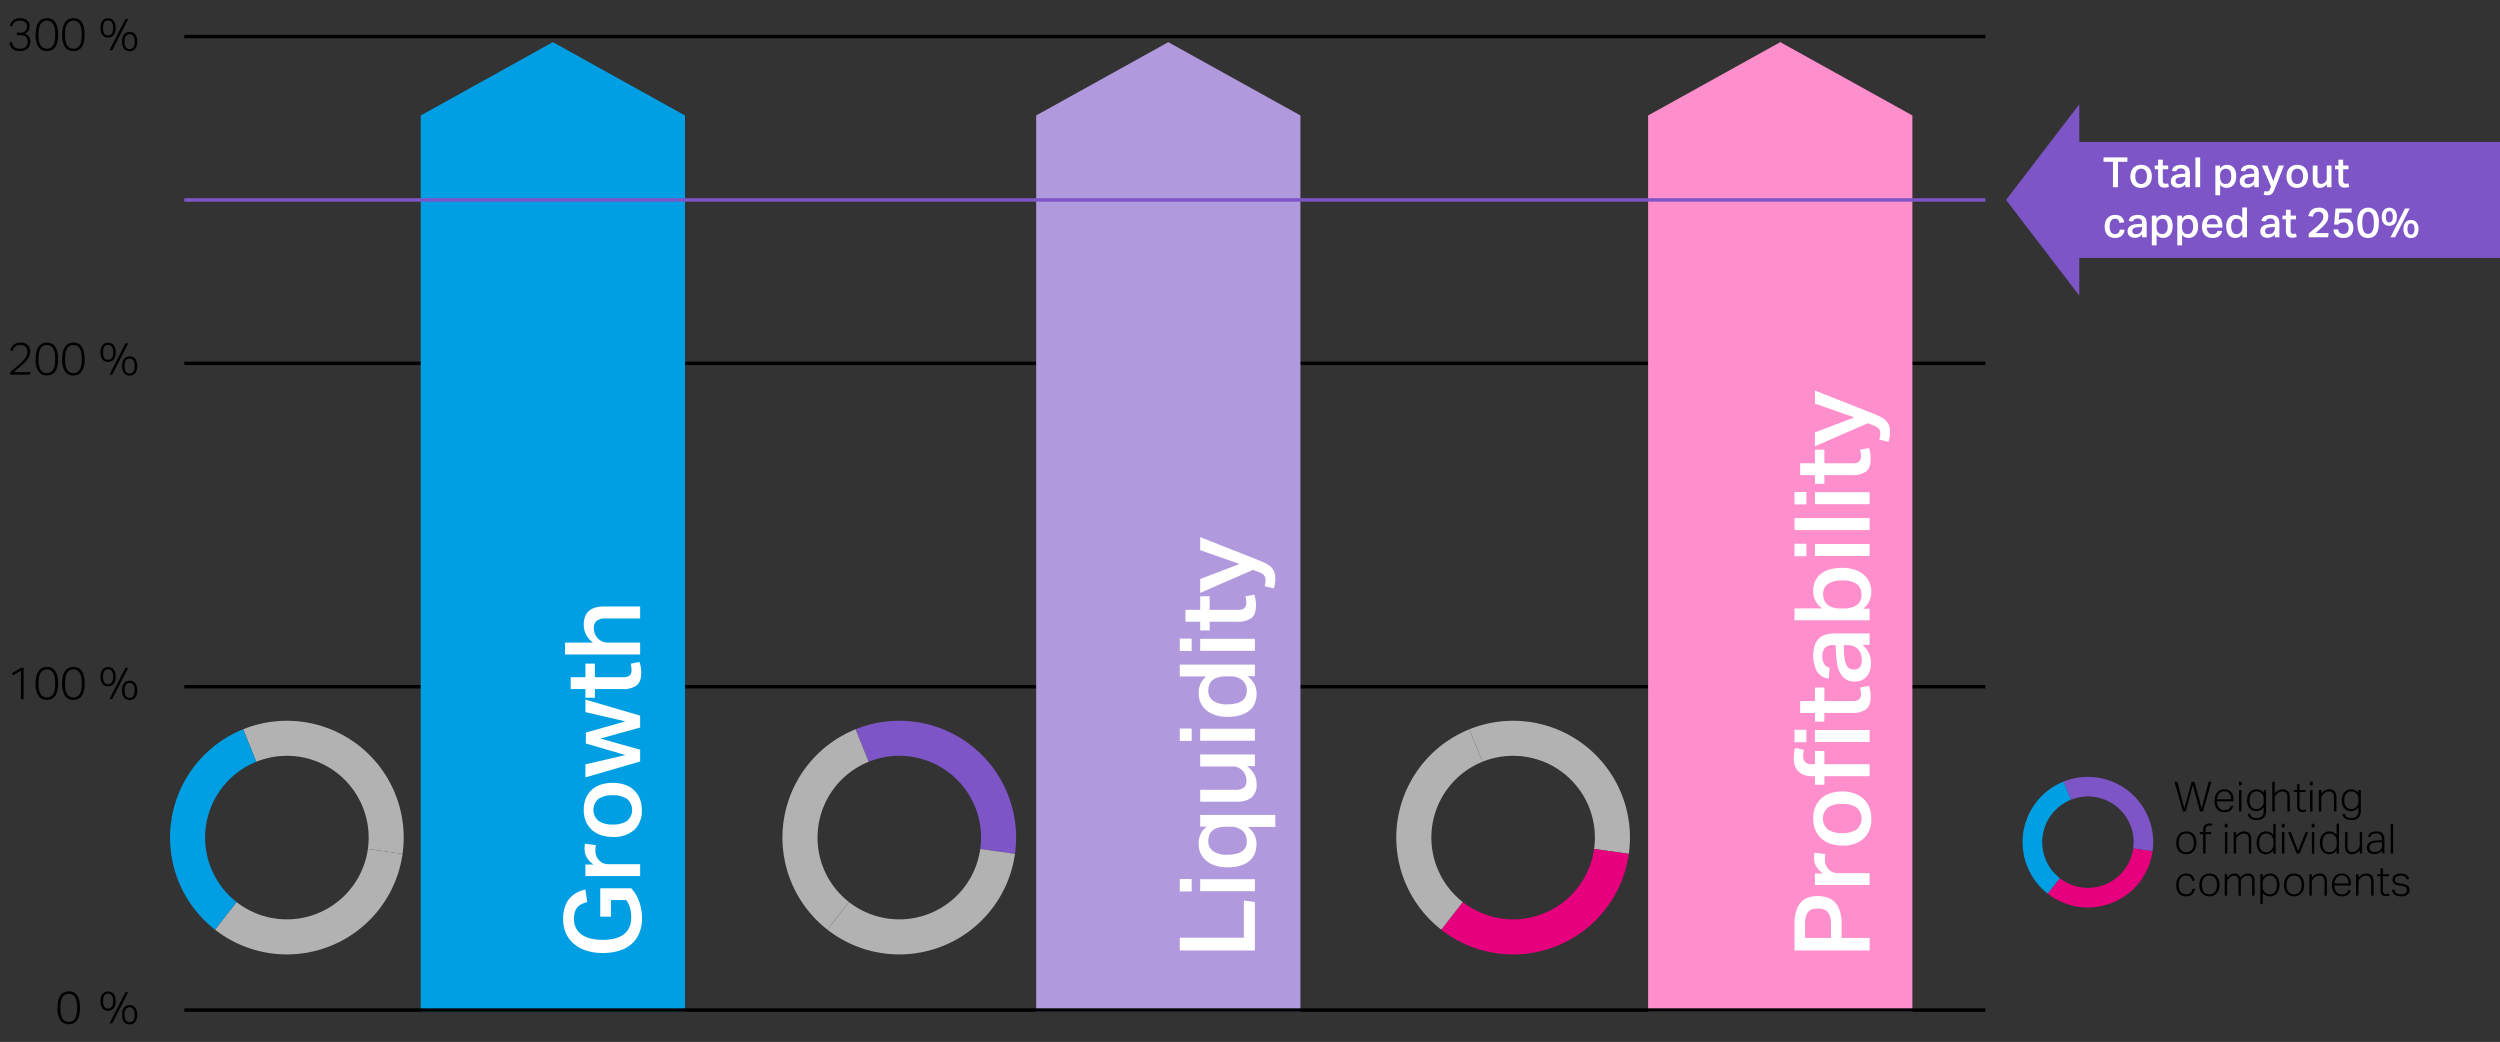 <svg xmlns="http://www.w3.org/2000/svg" width="719" height="299.667" viewBox="0 0 719 299.667"><rect x="0" y="0" width="719" height="299.667" fill="#333333" stroke="none"/><defs><style>.cls-1{fill:none;stroke:#000;stroke-linejoin:round}.cls-2{fill:#009fe4}.cls-2,.cls-5,.cls-6,.cls-7{fill-rule:evenodd}.cls-5{fill:#7d55c7}.cls-6{fill:#b2b2b2}.cls-7{fill:#e6007e}.cls-9{fill:#fff}</style></defs><g id="Grafik"><path class="cls-1" d="M53 10.5h518M53 104.5h518M53 197.5l518 .002"/><path class="cls-2" d="M121 291V33.207l37.998-21.083L197 33.207V291h-76z"/><path fill="#b199dd" fill-rule="evenodd" d="M298 291V33.207l37.992-21.083L374 33.207V291h-76z"/><path fill="#ff8fcc" fill-rule="evenodd" d="M474 291V33.207l38-21.083 38 21.083V291h-76z"/><path class="cls-1" d="M53 290.5h518"/><path class="cls-5" d="M576.946 57.49L598 30v10.816h122v33.368H598V85l-21.054-27.51z"/><path class="cls-6" d="M468.447 245.567a33.593 33.593 0 0 0-45.849-35.826l3.766 9.345a23.512 23.512 0 0 1 32.096 25.078z"/><path class="cls-7" d="M414.494 267.366a33.593 33.593 0 0 0 53.953-21.8l-9.987-1.402a23.515 23.515 0 0 1-37.762 15.26z"/><path class="cls-6" d="M422.598 209.742a33.585 33.585 0 0 0-8.104 57.625l6.204-7.943a23.522 23.522 0 0 1 5.666-40.338z"/><path class="cls-5" d="M291.91 245.567a33.593 33.593 0 0 0-45.85-35.826l3.767 9.345a23.512 23.512 0 0 1 32.096 25.078z"/><path class="cls-6" d="M237.957 267.366a33.593 33.593 0 0 0 53.953-21.8l-9.987-1.402a23.515 23.515 0 0 1-37.762 15.26z"/><path class="cls-6" d="M246.061 209.742a33.585 33.585 0 0 0-8.104 57.625l6.204-7.943a23.522 23.522 0 0 1 5.666-40.338zM115.777 245.567a33.595 33.595 0 0 0-45.854-35.826l3.774 9.345a23.519 23.519 0 0 1 32.1 25.078z"/><path class="cls-6" d="M61.824 267.366a33.595 33.595 0 0 0 53.953-21.8l-9.98-1.402a23.519 23.519 0 0 1-37.77 15.26z"/><path class="cls-2" d="M69.923 209.742a33.595 33.595 0 0 0-8.1 57.625l6.205-7.943a23.52 23.52 0 0 1 5.67-40.338z"/><path class="cls-5" d="M619.08 244.822a18.784 18.784 0 0 0-25.64-20.02l2.118 5.223a13.136 13.136 0 0 1 17.94 14.013z"/><path class="cls-7" d="M588.917 257.005a18.786 18.786 0 0 0 26.363-3.237 19.009 19.009 0 0 0 3.8-8.946l-5.582-.784a13.137 13.137 0 0 1-21.1 8.528z"/><path class="cls-2" d="M593.44 224.803a18.773 18.773 0 0 0-4.523 32.202l3.48-4.439a13.141 13.141 0 0 1 3.161-22.541z"/><path stroke="#7d55c7" stroke-miterlimit="10" fill="none" d="M53 57.5h518"/></g><g id="EN"><path d="M3.684 12.962a1.563 1.563 0 0 0 .41.572 1.725 1.725 0 0 0 .682.35 3.84 3.84 0 0 0 1.027.118 2.19 2.19 0 0 0 1.619-.533 2.055 2.055 0 0 0 .526-1.508 2.194 2.194 0 0 0-.15-.858 1.453 1.453 0 0 0-.422-.572 1.697 1.697 0 0 0-.644-.32 3.215 3.215 0 0 0-.812-.096H4.828V9.4H5.92a1.882 1.882 0 0 0 1.339-.46 1.754 1.754 0 0 0 .494-1.346 1.465 1.465 0 0 0-.533-1.241 2.354 2.354 0 0 0-1.469-.41 3.317 3.317 0 0 0-.897.104 1.749 1.749 0 0 0-.617.306 1.585 1.585 0 0 0-.416.507 4.28 4.28 0 0 0-.292.708l-.703-.13a3.627 3.627 0 0 1 .286-.787A2.417 2.417 0 0 1 4.51 5.422a3.7 3.7 0 0 1 1.28-.195 3.708 3.708 0 0 1 1.222.181 2.37 2.37 0 0 1 .851.494 1.988 1.988 0 0 1 .494.722 2.359 2.359 0 0 1 .164.878 2.422 2.422 0 0 1-.326 1.326 2.455 2.455 0 0 1-1 .845 2.224 2.224 0 0 1 1.533 2.249 3.165 3.165 0 0 1-.188 1.105 2.37 2.37 0 0 1-.566.877 2.619 2.619 0 0 1-.93.58 3.586 3.586 0 0 1-1.267.207 3.924 3.924 0 0 1-1.463-.234 2.524 2.524 0 0 1-.917-.598 2.146 2.146 0 0 1-.48-.812 3.59 3.59 0 0 1-.169-.865h.728a3.25 3.25 0 0 0 .208.78zM11.094 13.554a6.05 6.05 0 0 1-.845-3.582 8.665 8.665 0 0 1 .228-2.12 4.24 4.24 0 0 1 .656-1.48 2.662 2.662 0 0 1 1.033-.866 3.18 3.18 0 0 1 1.346-.28 3.124 3.124 0 0 1 1.345.28 2.54 2.54 0 0 1 1.001.865 4.397 4.397 0 0 1 .631 1.481 8.944 8.944 0 0 1 .221 2.12 8.85 8.85 0 0 1-.22 2.112 4.258 4.258 0 0 1-.638 1.47 2.57 2.57 0 0 1-1.02.857 3.226 3.226 0 0 1-1.372.28 2.78 2.78 0 0 1-2.366-1.137zm3.51.162a2.058 2.058 0 0 0 .741-.786 3.91 3.91 0 0 0 .41-1.262 10.518 10.518 0 0 0 .123-1.696 10.439 10.439 0 0 0-.123-1.684 3.987 3.987 0 0 0-.41-1.267 1.97 1.97 0 0 0-1.858-1.08 2.132 2.132 0 0 0-1.125.28 2.082 2.082 0 0 0-.748.8 3.964 3.964 0 0 0-.41 1.267 10.439 10.439 0 0 0-.123 1.683 10.518 10.518 0 0 0 .123 1.697 3.888 3.888 0 0 0 .41 1.261 2.052 2.052 0 0 0 .748.787 2.168 2.168 0 0 0 1.125.273 2.129 2.129 0 0 0 1.117-.273zM18.725 13.554a6.05 6.05 0 0 1-.845-3.582 8.67 8.67 0 0 1 .227-2.12 4.24 4.24 0 0 1 .657-1.48 2.66 2.66 0 0 1 1.033-.866 3.18 3.18 0 0 1 1.346-.28 3.124 3.124 0 0 1 1.345.28 2.541 2.541 0 0 1 1.001.865 4.396 4.396 0 0 1 .631 1.481 8.939 8.939 0 0 1 .22 2.12 8.844 8.844 0 0 1-.22 2.112 4.255 4.255 0 0 1-.638 1.47 2.57 2.57 0 0 1-1.02.857 3.226 3.226 0 0 1-1.37.28 2.78 2.78 0 0 1-2.367-1.137zm3.51.162a2.058 2.058 0 0 0 .74-.786 3.912 3.912 0 0 0 .41-1.262 10.506 10.506 0 0 0 .124-1.696 10.427 10.427 0 0 0-.123-1.684 3.99 3.99 0 0 0-.41-1.267 1.97 1.97 0 0 0-1.859-1.08 2.132 2.132 0 0 0-1.125.28 2.083 2.083 0 0 0-.748.8 3.964 3.964 0 0 0-.409 1.267 10.427 10.427 0 0 0-.123 1.683 10.506 10.506 0 0 0 .123 1.697 3.888 3.888 0 0 0 .41 1.261 2.052 2.052 0 0 0 .747.787 2.168 2.168 0 0 0 1.125.273 2.129 2.129 0 0 0 1.117-.273zM30.212 10.635a1.869 1.869 0 0 1-.69-.507 2.385 2.385 0 0 1-.455-.864 4.18 4.18 0 0 1-.162-1.229 4.112 4.112 0 0 1 .162-1.223 2.452 2.452 0 0 1 .455-.864 1.834 1.834 0 0 1 .696-.513 2.24 2.24 0 0 1 .87-.17 2.27 2.27 0 0 1 .886.17 1.775 1.775 0 0 1 .688.513 2.495 2.495 0 0 1 .448.864 4.11 4.11 0 0 1 .163 1.223 3.07 3.07 0 0 1-.604 2.093 2.021 2.021 0 0 1-1.58.676 2.203 2.203 0 0 1-.877-.17zm2.32-2.6q0-2.133-1.443-2.133t-1.442 2.133q0 2.145 1.442 2.145t1.443-2.145zm-1.04 6.422l4.576-8.984h.793l-4.576 8.984zm4.908.103a1.868 1.868 0 0 1-.69-.507 2.364 2.364 0 0 1-.454-.864 4.176 4.176 0 0 1-.162-1.228 4.109 4.109 0 0 1 .162-1.222 2.451 2.451 0 0 1 .455-.865 1.831 1.831 0 0 1 .695-.513 2.22 2.22 0 0 1 .871-.17 2.252 2.252 0 0 1 .884.17 1.775 1.775 0 0 1 .69.513 2.525 2.525 0 0 1 .448.865 4.107 4.107 0 0 1 .163 1.222 3.074 3.074 0 0 1-.604 2.092 2.019 2.019 0 0 1-1.58.677 2.201 2.201 0 0 1-.878-.17zm2.32-2.6q0-2.133-1.443-2.132t-1.443 2.133q0 2.144 1.443 2.145t1.444-2.145zM4.016 106.121q.592-.526 1.19-1.046.661-.573 1.162-1.054a7.155 7.155 0 0 0 .832-.935 3.764 3.764 0 0 0 .501-.917 2.875 2.875 0 0 0 .17-.994 1.917 1.917 0 0 0-.508-1.456 2.018 2.018 0 0 0-1.443-.482 3.084 3.084 0 0 0-.942.124 1.85 1.85 0 0 0-.644.345 1.694 1.694 0 0 0-.423.546 5.373 5.373 0 0 0-.292.715l-.69-.144a4.154 4.154 0 0 1 .313-.818 2.564 2.564 0 0 1 .559-.741 2.773 2.773 0 0 1 .878-.533 3.488 3.488 0 0 1 1.28-.208 3.3 3.3 0 0 1 1.157.188 2.277 2.277 0 0 1 1.378 1.346 2.781 2.781 0 0 1 .182 1.013 3.523 3.523 0 0 1-.182 1.145 4.208 4.208 0 0 1-.553 1.06A7.846 7.846 0 0 1 7 104.36q-.573.56-1.353 1.222-.403.339-.844.722t-.832.722h4.784l-.156.727h-5.63v-.702q.456-.403 1.048-.93zM11.094 106.85a6.05 6.05 0 0 1-.845-3.582 8.665 8.665 0 0 1 .228-2.12 4.24 4.24 0 0 1 .656-1.48 2.662 2.662 0 0 1 1.033-.866 3.18 3.18 0 0 1 1.346-.28 3.124 3.124 0 0 1 1.345.28 2.54 2.54 0 0 1 1.001.865 4.397 4.397 0 0 1 .631 1.482 8.944 8.944 0 0 1 .221 2.119 8.85 8.85 0 0 1-.22 2.112 4.258 4.258 0 0 1-.638 1.47 2.57 2.57 0 0 1-1.02.858 3.226 3.226 0 0 1-1.372.28 2.78 2.78 0 0 1-2.366-1.138zm3.51.162a2.058 2.058 0 0 0 .741-.786 3.91 3.91 0 0 0 .41-1.262 10.518 10.518 0 0 0 .123-1.696 10.439 10.439 0 0 0-.123-1.684 3.987 3.987 0 0 0-.41-1.267 1.97 1.97 0 0 0-1.858-1.08 2.132 2.132 0 0 0-1.125.28 2.082 2.082 0 0 0-.748.8 3.964 3.964 0 0 0-.41 1.267 11.67 11.67 0 0 0 0 3.38 3.888 3.888 0 0 0 .41 1.262 2.052 2.052 0 0 0 .748.786 2.168 2.168 0 0 0 1.125.273 2.129 2.129 0 0 0 1.117-.273zM18.725 106.85a6.05 6.05 0 0 1-.845-3.582 8.67 8.67 0 0 1 .227-2.12 4.24 4.24 0 0 1 .657-1.48 2.66 2.66 0 0 1 1.033-.866 3.18 3.18 0 0 1 1.346-.28 3.124 3.124 0 0 1 1.345.28 2.541 2.541 0 0 1 1.001.865 4.396 4.396 0 0 1 .631 1.482 8.939 8.939 0 0 1 .22 2.119 8.844 8.844 0 0 1-.22 2.112 4.255 4.255 0 0 1-.638 1.47 2.57 2.57 0 0 1-1.02.857 3.226 3.226 0 0 1-1.37.28 2.78 2.78 0 0 1-2.367-1.137zm3.51.162a2.058 2.058 0 0 0 .74-.786 3.912 3.912 0 0 0 .41-1.262 11.661 11.661 0 0 0 0-3.38 3.99 3.99 0 0 0-.41-1.267 1.97 1.97 0 0 0-1.858-1.08 2.132 2.132 0 0 0-1.125.28 2.083 2.083 0 0 0-.748.8 3.964 3.964 0 0 0-.409 1.267 11.661 11.661 0 0 0 0 3.38 3.888 3.888 0 0 0 .41 1.262 2.052 2.052 0 0 0 .747.786 2.168 2.168 0 0 0 1.125.273 2.129 2.129 0 0 0 1.117-.273zM30.212 103.93a1.869 1.869 0 0 1-.69-.506 2.385 2.385 0 0 1-.455-.864 4.18 4.18 0 0 1-.162-1.229 4.112 4.112 0 0 1 .162-1.223 2.452 2.452 0 0 1 .455-.864 1.843 1.843 0 0 1 .696-.513 2.24 2.24 0 0 1 .87-.17 2.27 2.27 0 0 1 .886.17 1.784 1.784 0 0 1 .688.513 2.495 2.495 0 0 1 .448.864 4.11 4.11 0 0 1 .163 1.223 3.07 3.07 0 0 1-.604 2.093 2.021 2.021 0 0 1-1.58.676 2.219 2.219 0 0 1-.877-.17zm2.32-2.6q0-2.132-1.443-2.132t-1.443 2.133q0 2.144 1.443 2.144t1.443-2.144zm-1.04 6.423l4.576-8.983h.793l-4.576 8.983zm4.908.104a1.882 1.882 0 0 1-.69-.508 2.364 2.364 0 0 1-.454-.864 4.176 4.176 0 0 1-.162-1.229 4.109 4.109 0 0 1 .162-1.221 2.451 2.451 0 0 1 .455-.865 1.844 1.844 0 0 1 .695-.514 2.238 2.238 0 0 1 .871-.17 2.27 2.27 0 0 1 .884.17 1.788 1.788 0 0 1 .69.514 2.525 2.525 0 0 1 .448.865 4.107 4.107 0 0 1 .163 1.221 3.074 3.074 0 0 1-.604 2.093 2.019 2.019 0 0 1-1.58.677 2.218 2.218 0 0 1-.878-.169zm2.32-2.6q0-2.132-1.443-2.132t-1.444 2.131q0 2.145 1.444 2.146t1.444-2.145zM3.762 194.219l-.326-.585 2.575-1.574h.78v8.984h-.78v-8.19zM11.094 200.14a6.05 6.05 0 0 1-.845-3.581 8.664 8.664 0 0 1 .228-2.12 4.24 4.24 0 0 1 .656-1.481 2.662 2.662 0 0 1 1.033-.865 3.18 3.18 0 0 1 1.346-.28 3.124 3.124 0 0 1 1.345.28 2.54 2.54 0 0 1 1.001.865 4.398 4.398 0 0 1 .631 1.482 8.943 8.943 0 0 1 .221 2.119 8.85 8.85 0 0 1-.22 2.112 4.258 4.258 0 0 1-.638 1.47 2.57 2.57 0 0 1-1.02.857 3.226 3.226 0 0 1-1.372.28 2.78 2.78 0 0 1-2.366-1.137zm3.51.163a2.058 2.058 0 0 0 .741-.786 3.91 3.91 0 0 0 .41-1.262 10.518 10.518 0 0 0 .123-1.696 10.439 10.439 0 0 0-.123-1.684 3.987 3.987 0 0 0-.41-1.268 1.97 1.97 0 0 0-1.858-1.079 2.132 2.132 0 0 0-1.125.28 2.082 2.082 0 0 0-.748.8 3.965 3.965 0 0 0-.41 1.267 11.67 11.67 0 0 0 0 3.38 3.888 3.888 0 0 0 .41 1.261 2.052 2.052 0 0 0 .748.786 2.167 2.167 0 0 0 1.125.274 2.128 2.128 0 0 0 1.117-.273zM18.725 200.14a6.05 6.05 0 0 1-.845-3.581 8.669 8.669 0 0 1 .227-2.12 4.24 4.24 0 0 1 .657-1.481 2.66 2.66 0 0 1 1.033-.865 3.18 3.18 0 0 1 1.346-.28 3.124 3.124 0 0 1 1.345.28 2.541 2.541 0 0 1 1.001.865 4.396 4.396 0 0 1 .631 1.482 8.937 8.937 0 0 1 .22 2.12 8.844 8.844 0 0 1-.22 2.111 4.255 4.255 0 0 1-.638 1.47 2.57 2.57 0 0 1-1.02.858 3.226 3.226 0 0 1-1.37.28 2.78 2.78 0 0 1-2.367-1.138zm3.51.163a2.058 2.058 0 0 0 .74-.786 3.912 3.912 0 0 0 .41-1.262 11.661 11.661 0 0 0 0-3.38 3.99 3.99 0 0 0-.41-1.268 1.97 1.97 0 0 0-1.858-1.079 2.132 2.132 0 0 0-1.125.28 2.083 2.083 0 0 0-.748.799 3.965 3.965 0 0 0-.409 1.268 11.661 11.661 0 0 0 0 3.38 3.888 3.888 0 0 0 .41 1.261 2.052 2.052 0 0 0 .747.786 2.167 2.167 0 0 0 1.125.274 2.128 2.128 0 0 0 1.117-.273zM30.212 197.222a1.869 1.869 0 0 1-.69-.507 2.385 2.385 0 0 1-.455-.864 4.18 4.18 0 0 1-.162-1.229 4.112 4.112 0 0 1 .162-1.223 2.45 2.45 0 0 1 .455-.864 1.844 1.844 0 0 1 .696-.514 2.24 2.24 0 0 1 .87-.169 2.27 2.27 0 0 1 .886.17 1.784 1.784 0 0 1 .688.513 2.494 2.494 0 0 1 .448.864 4.11 4.11 0 0 1 .163 1.223 3.07 3.07 0 0 1-.604 2.093 2.021 2.021 0 0 1-1.58.676 2.219 2.219 0 0 1-.877-.17zm2.32-2.6q0-2.133-1.443-2.133t-1.443 2.133q0 2.144 1.443 2.144t1.443-2.144zm-1.04 6.421l4.576-8.983h.793l-4.576 8.984zm4.908.105a1.881 1.881 0 0 1-.69-.508 2.364 2.364 0 0 1-.454-.864 4.176 4.176 0 0 1-.162-1.229 4.11 4.11 0 0 1 .162-1.221 2.451 2.451 0 0 1 .455-.866 1.843 1.843 0 0 1 .695-.513 2.238 2.238 0 0 1 .871-.17 2.27 2.27 0 0 1 .884.17 1.786 1.786 0 0 1 .69.513 2.525 2.525 0 0 1 .448.866 4.108 4.108 0 0 1 .163 1.221 3.074 3.074 0 0 1-.604 2.093 2.019 2.019 0 0 1-1.58.677 2.218 2.218 0 0 1-.878-.169zm2.32-2.6q0-2.132-1.443-2.132t-1.444 2.131q0 2.145 1.444 2.146t1.444-2.145zM17.385 293.434a6.05 6.05 0 0 1-.845-3.582 8.665 8.665 0 0 1 .228-2.12 4.24 4.24 0 0 1 .656-1.481 2.663 2.663 0 0 1 1.033-.865 3.182 3.182 0 0 1 1.346-.28 3.125 3.125 0 0 1 1.345.28 2.54 2.54 0 0 1 1.001.865 4.396 4.396 0 0 1 .631 1.481 8.944 8.944 0 0 1 .221 2.12 8.85 8.85 0 0 1-.22 2.112 4.258 4.258 0 0 1-.638 1.47 2.57 2.57 0 0 1-1.02.857 3.228 3.228 0 0 1-1.372.28 2.78 2.78 0 0 1-2.366-1.137zm3.51.162a2.058 2.058 0 0 0 .741-.786 3.91 3.91 0 0 0 .41-1.262 11.67 11.67 0 0 0 0-3.38 3.987 3.987 0 0 0-.41-1.268 1.97 1.97 0 0 0-1.858-1.079 2.131 2.131 0 0 0-1.125.28 2.082 2.082 0 0 0-.748.799 3.964 3.964 0 0 0-.41 1.268 11.67 11.67 0 0 0 0 3.38 3.888 3.888 0 0 0 .41 1.261 2.052 2.052 0 0 0 .748.786 2.168 2.168 0 0 0 1.125.274 2.128 2.128 0 0 0 1.117-.273zM30.212 290.515a1.869 1.869 0 0 1-.69-.507 2.386 2.386 0 0 1-.455-.864 4.18 4.18 0 0 1-.162-1.229 4.112 4.112 0 0 1 .162-1.223 2.452 2.452 0 0 1 .455-.864 1.842 1.842 0 0 1 .696-.513 2.239 2.239 0 0 1 .87-.17 2.269 2.269 0 0 1 .886.17 1.783 1.783 0 0 1 .688.513 2.495 2.495 0 0 1 .448.864 4.11 4.11 0 0 1 .163 1.223 3.07 3.07 0 0 1-.604 2.093 2.021 2.021 0 0 1-1.58.676 2.217 2.217 0 0 1-.877-.17zm2.32-2.6q0-2.133-1.443-2.133t-1.443 2.133q0 2.144 1.443 2.144t1.443-2.144zm-1.04 6.421l4.576-8.983h.793l-4.576 8.983zm4.908.105a1.882 1.882 0 0 1-.69-.508 2.364 2.364 0 0 1-.454-.864 4.175 4.175 0 0 1-.162-1.229 4.11 4.11 0 0 1 .162-1.221 2.451 2.451 0 0 1 .455-.866 1.844 1.844 0 0 1 .695-.513 2.238 2.238 0 0 1 .871-.17 2.27 2.27 0 0 1 .884.17 1.788 1.788 0 0 1 .69.513 2.525 2.525 0 0 1 .448.866 4.108 4.108 0 0 1 .163 1.221 3.074 3.074 0 0 1-.604 2.093 2.019 2.019 0 0 1-1.58.677 2.218 2.218 0 0 1-.878-.169zm2.32-2.6q0-2.132-1.443-2.132t-1.444 2.131q0 2.145 1.444 2.146t1.444-2.145zM626.197 224.822l2.015 7.653 2.123-7.617h.791l2.064 7.604 2.039-7.64h.767l-2.411 8.563h-.852l-2.062-7.616-2.064 7.616h-.803l-2.422-8.563zM641.483 233.074a2.761 2.761 0 0 1-1.775.504 2.582 2.582 0 0 1-2.07-.858 3.497 3.497 0 0 1-.737-2.357 4.52 4.52 0 0 1 .21-1.44 2.995 2.995 0 0 1 .588-1.049 2.449 2.449 0 0 1 .888-.641 2.834 2.834 0 0 1 1.121-.216 2.888 2.888 0 0 1 1.224.233 2.221 2.221 0 0 1 .821.636 2.553 2.553 0 0 1 .462.953 4.706 4.706 0 0 1 .143 1.188v.444h-4.749a3.588 3.588 0 0 0 .132.99 2.37 2.37 0 0 0 .396.803 1.881 1.881 0 0 0 .66.54 2.012 2.012 0 0 0 .91.197 3.023 3.023 0 0 0 .793-.09 1.556 1.556 0 0 0 .539-.257 1.316 1.316 0 0 0 .342-.39 2.068 2.068 0 0 0 .198-.498h.672a2.11 2.11 0 0 1-.768 1.308zm.048-4.126a2.069 2.069 0 0 0-.336-.725 1.498 1.498 0 0 0-.6-.474 2.14 2.14 0 0 0-.887-.168 1.9 1.9 0 0 0-1.44.563 2.816 2.816 0 0 0-.647 1.728h4.017a3.742 3.742 0 0 0-.107-.924zM644.688 224.822v1.044h-.792v-1.044zm-.047 2.387v6.177h-.696v-6.177zM647.7 234.963a2.485 2.485 0 0 0 1.355.294 2 2 0 0 0 1.5-.498 2.373 2.373 0 0 0 .48-1.673v-.924a2.794 2.794 0 0 1-.906.834 2.496 2.496 0 0 1-1.241.294 2.574 2.574 0 0 1-1.188-.258 2.368 2.368 0 0 1-.827-.69 2.958 2.958 0 0 1-.48-.99 4.287 4.287 0 0 1-.155-1.156 4.193 4.193 0 0 1 .191-1.307 2.85 2.85 0 0 1 .552-1.002 2.48 2.48 0 0 1 .876-.642 2.843 2.843 0 0 1 1.163-.227 2.664 2.664 0 0 1 1.043.222 2.413 2.413 0 0 1 .972.81v-.84h.695v5.949a2.85 2.85 0 0 1-.641 1.967 2.576 2.576 0 0 1-2.02.72 4.65 4.65 0 0 1-.978-.097 2.46 2.46 0 0 1-.791-.306 1.706 1.706 0 0 1-.559-.552 2 2 0 0 1-.275-.832h.66a1.385 1.385 0 0 0 .574.904zm3.316-5.637a2.048 2.048 0 0 0-.144-.54 1.577 1.577 0 0 0-.258-.414 2.67 2.67 0 0 0-.371-.347 2.292 2.292 0 0 0-.576-.312 1.916 1.916 0 0 0-.636-.096 2.246 2.246 0 0 0-.815.144 1.646 1.646 0 0 0-.648.456 2.202 2.202 0 0 0-.431.797 3.838 3.838 0 0 0-.157 1.17 3.406 3.406 0 0 0 .174 1.169 2.21 2.21 0 0 0 .45.767 1.65 1.65 0 0 0 .623.426 1.985 1.985 0 0 0 .708.132 2.314 2.314 0 0 0 .672-.084 2.116 2.116 0 0 0 .587-.3 2.01 2.01 0 0 0 .642-.797 2.923 2.923 0 0 0 .222-1.218v-.227a5.535 5.535 0 0 0-.041-.726zM654.204 224.822v3.395a3.233 3.233 0 0 1 1.073-.918 2.716 2.716 0 0 1 1.218-.281 1.943 1.943 0 0 1 1.559.586 2.49 2.49 0 0 1 .504 1.668v4.114h-.696v-3.922a2.222 2.222 0 0 0-.347-1.398 1.346 1.346 0 0 0-1.104-.425 2.325 2.325 0 0 0-.762.138 2.023 2.023 0 0 0-.725.438 2.368 2.368 0 0 0-.54.641 1.901 1.901 0 0 0-.18.906v3.622h-.695v-8.564zM659.688 227.785v-.576h.96v-1.703h.696v1.703h1.75v.576h-1.75v4.041a1.472 1.472 0 0 0 .192.775.719.719 0 0 0 .671.317 2.472 2.472 0 0 0 .528-.048 3.288 3.288 0 0 0 .384-.108l.144.564a2.78 2.78 0 0 1-1.115.192 1.605 1.605 0 0 1-.828-.18 1.164 1.164 0 0 1-.45-.474 1.859 1.859 0 0 1-.185-.678q-.037-.384-.036-.804v-3.597zM665.137 224.822v1.044h-.792v-1.044zm-.048 2.387v6.177h-.695v-6.177zM667.597 227.209v1.008a3.232 3.232 0 0 1 1.073-.918 2.716 2.716 0 0 1 1.218-.281 1.943 1.943 0 0 1 1.558.586 2.49 2.49 0 0 1 .504 1.668v4.114h-.695v-3.922a2.222 2.222 0 0 0-.348-1.398 1.346 1.346 0 0 0-1.103-.425 2.325 2.325 0 0 0-.762.138 2.023 2.023 0 0 0-.726.438 2.368 2.368 0 0 0-.54.641 1.9 1.9 0 0 0-.18.906v3.622h-.695v-6.177zM674.94 234.963a2.484 2.484 0 0 0 1.355.294 2 2 0 0 0 1.5-.498 2.373 2.373 0 0 0 .48-1.673v-.924a2.793 2.793 0 0 1-.906.834 2.496 2.496 0 0 1-1.241.294 2.574 2.574 0 0 1-1.188-.258 2.366 2.366 0 0 1-.827-.69 2.958 2.958 0 0 1-.48-.99 4.287 4.287 0 0 1-.155-1.156 4.19 4.19 0 0 1 .191-1.307 2.85 2.85 0 0 1 .552-1.002 2.481 2.481 0 0 1 .876-.642 2.842 2.842 0 0 1 1.163-.227 2.664 2.664 0 0 1 1.043.222 2.413 2.413 0 0 1 .971.81v-.84h.696v5.949a2.85 2.85 0 0 1-.642 1.967 2.576 2.576 0 0 1-2.02.72 4.65 4.65 0 0 1-.977-.097 2.46 2.46 0 0 1-.791-.306 1.704 1.704 0 0 1-.559-.552 1.998 1.998 0 0 1-.275-.832h.659a1.381 1.381 0 0 0 .575.904zm3.316-5.637a2.048 2.048 0 0 0-.144-.54 1.577 1.577 0 0 0-.258-.414 2.659 2.659 0 0 0-.371-.347 2.292 2.292 0 0 0-.576-.312 1.915 1.915 0 0 0-.636-.096 2.245 2.245 0 0 0-.815.144 1.645 1.645 0 0 0-.648.456 2.202 2.202 0 0 0-.431.797 3.838 3.838 0 0 0-.157 1.17 3.404 3.404 0 0 0 .174 1.169 2.21 2.21 0 0 0 .45.767 1.65 1.65 0 0 0 .623.426 1.984 1.984 0 0 0 .708.132 2.315 2.315 0 0 0 .672-.084 2.116 2.116 0 0 0 .587-.3 2.012 2.012 0 0 0 .642-.797 2.925 2.925 0 0 0 .222-1.218v-.227a5.535 5.535 0 0 0-.042-.726z"/><g><path d="M627.534 245.455a2.425 2.425 0 0 1-.9-.653 2.99 2.99 0 0 1-.563-1.026 4.28 4.28 0 0 1-.198-1.343 4.204 4.204 0 0 1 .21-1.368 3.082 3.082 0 0 1 .588-1.042 2.554 2.554 0 0 1 .917-.667 3.015 3.015 0 0 1 1.212-.233 3.075 3.075 0 0 1 1.21.228 2.474 2.474 0 0 1 .913.653 2.954 2.954 0 0 1 .57 1.025 4.24 4.24 0 0 1 .197 1.332 4.316 4.316 0 0 1-.204 1.368 3.071 3.071 0 0 1-.582 1.048 2.51 2.51 0 0 1-.923.672 3.35 3.35 0 0 1-2.447.006zm2.238-.581a1.9 1.9 0 0 0 .67-.57 2.37 2.37 0 0 0 .384-.852 4.49 4.49 0 0 0 .12-1.067 4.311 4.311 0 0 0-.12-1.037 2.38 2.38 0 0 0-.384-.846 1.888 1.888 0 0 0-.67-.57 2.452 2.452 0 0 0-1.986 0 1.825 1.825 0 0 0-.672.57 2.441 2.441 0 0 0-.378.846 4.41 4.41 0 0 0-.119 1.049 4.486 4.486 0 0 0 .12 1.055 2.43 2.43 0 0 0 .377.852 1.837 1.837 0 0 0 .672.57 2.462 2.462 0 0 0 1.986 0zM632.665 239.89v-.575h.96v-.708a2.002 2.002 0 0 1 .144-.792 1.58 1.58 0 0 1 .377-.551 1.546 1.546 0 0 1 .546-.325 2.019 2.019 0 0 1 .66-.107 3.2 3.2 0 0 1 .461.03 3.063 3.063 0 0 1 .45.102l-.144.588a2.275 2.275 0 0 0-.354-.084 2.243 2.243 0 0 0-.341-.025 1.244 1.244 0 0 0-.786.246 1.071 1.071 0 0 0-.318.894v.731h1.644v.576h-1.644v5.6h-.695v-5.6zM640.644 236.928v1.044h-.792v-1.044zm-.047 2.386v6.177h-.696v-6.177zM643.105 239.315v1.007a3.232 3.232 0 0 1 1.073-.918 2.716 2.716 0 0 1 1.218-.281 1.943 1.943 0 0 1 1.558.587 2.49 2.49 0 0 1 .504 1.668v4.113h-.695v-3.922a2.221 2.221 0 0 0-.348-1.397 1.346 1.346 0 0 0-1.103-.426 2.325 2.325 0 0 0-.762.139 2.023 2.023 0 0 0-.726.437 2.366 2.366 0 0 0-.54.642 1.901 1.901 0 0 0-.18.905v3.622h-.695v-6.176zM652.889 245.383a2.407 2.407 0 0 1-1.242.3 2.492 2.492 0 0 1-1.181-.264 2.387 2.387 0 0 1-.822-.707 3.064 3.064 0 0 1-.48-1.025 4.66 4.66 0 0 1-.156-1.218 3.735 3.735 0 0 1 .738-2.465 2.511 2.511 0 0 1 2.033-.881 2.698 2.698 0 0 1 1.031.216 2.406 2.406 0 0 1 .983.815v-3.226h.697v8.563h-.697v-.924a3.152 3.152 0 0 1-.904.816zm.893-3.951a2.454 2.454 0 0 0-.143-.54 1.44 1.44 0 0 0-.258-.414 3.051 3.051 0 0 0-.378-.348 2.063 2.063 0 0 0-.57-.312 1.969 1.969 0 0 0-.642-.095 2.171 2.171 0 0 0-.815.15 1.622 1.622 0 0 0-.642.473 2.38 2.38 0 0 0-.426.84 4.419 4.419 0 0 0-.155 1.26 3.95 3.95 0 0 0 .174 1.264 2.308 2.308 0 0 0 .45.816 1.544 1.544 0 0 0 .617.431 1.977 1.977 0 0 0 .69.126 2.4 2.4 0 0 0 .666-.084 1.936 1.936 0 0 0 .605-.311 2.095 2.095 0 0 0 .648-.791 2.802 2.802 0 0 0 .227-1.2v-.54a4.713 4.713 0 0 0-.048-.725zM657.048 236.928v1.044h-.792v-1.044zm-.048 2.387v6.176h-.695v-6.176zM658.849 239.315l2.098 5.42 2.147-5.42h.756l-2.496 6.176h-.815l-2.494-6.176zM665.64 236.928v1.044h-.792v-1.044zm-.048 2.386v6.177h-.695v-6.177zM671.092 245.383a2.407 2.407 0 0 1-1.241.3 2.492 2.492 0 0 1-1.182-.264 2.385 2.385 0 0 1-.821-.707 3.06 3.06 0 0 1-.48-1.025 4.66 4.66 0 0 1-.157-1.218 3.735 3.735 0 0 1 .738-2.465 2.511 2.511 0 0 1 2.033-.881 2.698 2.698 0 0 1 1.031.216 2.407 2.407 0 0 1 .984.815v-3.226h.696v8.563h-.696v-.924a3.154 3.154 0 0 1-.905.816zm.893-3.951a2.454 2.454 0 0 0-.143-.54 1.44 1.44 0 0 0-.258-.414 3.057 3.057 0 0 0-.378-.348 2.063 2.063 0 0 0-.57-.312 1.968 1.968 0 0 0-.641-.095 2.171 2.171 0 0 0-.816.15 1.622 1.622 0 0 0-.641.473 2.38 2.38 0 0 0-.426.84 4.42 4.42 0 0 0-.155 1.26 3.953 3.953 0 0 0 .173 1.264 2.308 2.308 0 0 0 .45.816 1.545 1.545 0 0 0 .618.431 1.976 1.976 0 0 0 .69.126 2.4 2.4 0 0 0 .665-.084 1.936 1.936 0 0 0 .606-.311 2.096 2.096 0 0 0 .647-.791 2.803 2.803 0 0 0 .228-1.2v-.54a4.726 4.726 0 0 0-.049-.725zM675.144 239.315v3.921a2.45 2.45 0 0 0 .306 1.398 1.203 1.203 0 0 0 1.049.426 2.055 2.055 0 0 0 .744-.144 2.505 2.505 0 0 0 1.235-1.074 1.912 1.912 0 0 0 .18-.905v-3.622h.696v6.176h-.696v-1.008a2.84 2.84 0 0 1-2.243 1.2 1.815 1.815 0 0 1-1.51-.576 2.66 2.66 0 0 1-.457-1.678v-4.115zM684.694 244.993a2.553 2.553 0 0 1-.49.33 2.795 2.795 0 0 1-.607.228 2.904 2.904 0 0 1-.726.084 2.426 2.426 0 0 1-1.559-.468 1.67 1.67 0 0 1-.587-1.39 1.804 1.804 0 0 1 .263-1.02 1.865 1.865 0 0 1 .702-.625 3.27 3.27 0 0 1 .995-.317 9.524 9.524 0 0 1 1.158-.114l1.199-.048v-.193a2.046 2.046 0 0 0-.354-1.33 1.59 1.59 0 0 0-1.265-.42 3.334 3.334 0 0 0-.75.072 1.526 1.526 0 0 0-.51.21 1.139 1.139 0 0 0-.324.324 1.43 1.43 0 0 0-.18.413l-.635-.096q.335-1.511 2.423-1.51a3.335 3.335 0 0 1 1.091.155 1.643 1.643 0 0 1 1.103 1.17 3.604 3.604 0 0 1 .12.977v4.066h-.695v-.876a2.93 2.93 0 0 1-.372.378zm-.779-2.74a6.585 6.585 0 0 0-1.163.126 2.295 2.295 0 0 0-.756.288 1.093 1.093 0 0 0-.414.455 1.51 1.51 0 0 0-.126.642 1.28 1.28 0 0 0 .318.906 1.473 1.473 0 0 0 1.11.342 3.505 3.505 0 0 0 .785-.09 1.572 1.572 0 0 0 .642-.294 2.672 2.672 0 0 0 .354-.3 1.397 1.397 0 0 0 .228-.318 1.338 1.338 0 0 0 .126-.39 3.16 3.16 0 0 0 .036-.504v-.911zM688.26 236.928v8.563h-.695v-8.563z"/></g><g><path d="M630.467 257.208a2.541 2.541 0 0 1-1.763.581 3.066 3.066 0 0 1-1.2-.222 2.307 2.307 0 0 1-.887-.647 2.973 2.973 0 0 1-.551-1.025 4.438 4.438 0 0 1-.193-1.356 4.315 4.315 0 0 1 .204-1.367 3.069 3.069 0 0 1 .576-1.043 2.505 2.505 0 0 1 .906-.666 2.963 2.963 0 0 1 1.205-.233 2.404 2.404 0 0 1 1.625.521 2.528 2.528 0 0 1 .798 1.469l-.672.168a2.987 2.987 0 0 0-.204-.623 1.65 1.65 0 0 0-.336-.492 1.452 1.452 0 0 0-.51-.324 1.977 1.977 0 0 0-.726-.12 2.064 2.064 0 0 0-.959.204 1.898 1.898 0 0 0-.66.558 2.315 2.315 0 0 0-.383.845 4.843 4.843 0 0 0 0 2.134 2.498 2.498 0 0 0 .372.852 1.759 1.759 0 0 0 .653.564 2.117 2.117 0 0 0 .966.204 1.736 1.736 0 0 0 1.313-.438 2.31 2.31 0 0 0 .558-1.169h.695a2.728 2.728 0 0 1-.827 1.625zM634.182 257.562a2.426 2.426 0 0 1-.9-.654 2.991 2.991 0 0 1-.563-1.025 4.277 4.277 0 0 1-.199-1.344 4.201 4.201 0 0 1 .21-1.367 3.071 3.071 0 0 1 .588-1.043 2.552 2.552 0 0 1 .917-.666 3.013 3.013 0 0 1 1.212-.233 3.078 3.078 0 0 1 1.211.227 2.474 2.474 0 0 1 .912.653 2.951 2.951 0 0 1 .57 1.026 4.237 4.237 0 0 1 .198 1.332 4.32 4.32 0 0 1-.204 1.367 3.074 3.074 0 0 1-.582 1.049 2.512 2.512 0 0 1-.923.672 3.363 3.363 0 0 1-2.447.006zm2.237-.581a1.9 1.9 0 0 0 .67-.57 2.37 2.37 0 0 0 .385-.852 4.492 4.492 0 0 0 .12-1.067 4.306 4.306 0 0 0-.12-1.038 2.378 2.378 0 0 0-.384-.845 1.887 1.887 0 0 0-.671-.57 2.451 2.451 0 0 0-1.985 0 1.826 1.826 0 0 0-.672.57 2.442 2.442 0 0 0-.378.845 4.41 4.41 0 0 0-.12 1.05 4.493 4.493 0 0 0 .12 1.055 2.432 2.432 0 0 0 .378.852 1.84 1.84 0 0 0 .672.57 2.462 2.462 0 0 0 1.985 0zM640.524 251.42v1.02a3.29 3.29 0 0 1 .978-.91 2.103 2.103 0 0 1 1.062-.3 1.693 1.693 0 0 1 1.762 1.21 3.105 3.105 0 0 1 .984-.893 2.429 2.429 0 0 1 1.212-.317 1.931 1.931 0 0 1 1.39.48 2.037 2.037 0 0 1 .504 1.535v4.353h-.695v-4.101a3.357 3.357 0 0 0-.078-.792 1.225 1.225 0 0 0-.24-.504.858.858 0 0 0-.402-.27 1.834 1.834 0 0 0-.563-.078 2.287 2.287 0 0 0-.63.103 1.805 1.805 0 0 0-.678.378 1.894 1.894 0 0 0-.474.55 1.493 1.493 0 0 0-.185.756v3.959h-.696v-4.09a2.027 2.027 0 0 0-.312-1.278 1.157 1.157 0 0 0-.947-.378 1.559 1.559 0 0 0-.678.15 2.663 2.663 0 0 0-.63.426c-.072.064-.15.14-.233.228a1.437 1.437 0 0 0-.223.311 2.043 2.043 0 0 0-.227.972v3.658h-.696v-6.177zM650.76 251.42v.925a3.339 3.339 0 0 1 .925-.822 2.383 2.383 0 0 1 1.222-.294 2.653 2.653 0 0 1 1.182.246 2.323 2.323 0 0 1 .827.677 2.949 2.949 0 0 1 .492 1.02 4.752 4.752 0 0 1 .162 1.272 4.621 4.621 0 0 1-.198 1.409 3.086 3.086 0 0 1-.557 1.05 2.386 2.386 0 0 1-.87.66 2.77 2.77 0 0 1-1.145.227 2.68 2.68 0 0 1-1.086-.228 2.429 2.429 0 0 1-.953-.804v3.167h-.696v-8.504zm.018 4.049a2.13 2.13 0 0 0 .145.546 1.642 1.642 0 0 0 .258.425 2.609 2.609 0 0 0 .947.654 2.076 2.076 0 0 0 .66.095 2.171 2.171 0 0 0 .815-.149 1.619 1.619 0 0 0 .642-.474 2.376 2.376 0 0 0 .426-.845 4.481 4.481 0 0 0 .155-1.266 3.89 3.89 0 0 0-.174-1.259 2.322 2.322 0 0 0-.45-.81 1.545 1.545 0 0 0-.623-.431 1.998 1.998 0 0 0-.684-.126 2.464 2.464 0 0 0-.672.084 1.796 1.796 0 0 0-.6.311 2.16 2.16 0 0 0-.653.785 2.72 2.72 0 0 0-.234 1.206v.54a5.433 5.433 0 0 0 .042.714zM658.53 257.562a2.424 2.424 0 0 1-.9-.654 2.99 2.99 0 0 1-.564-1.025 4.28 4.28 0 0 1-.198-1.344 4.204 4.204 0 0 1 .21-1.367 3.075 3.075 0 0 1 .588-1.043 2.553 2.553 0 0 1 .917-.666 3.014 3.014 0 0 1 1.212-.233 3.078 3.078 0 0 1 1.211.227 2.475 2.475 0 0 1 .912.653 2.953 2.953 0 0 1 .57 1.026 4.24 4.24 0 0 1 .198 1.332 4.316 4.316 0 0 1-.204 1.367 3.07 3.07 0 0 1-.582 1.049 2.512 2.512 0 0 1-.923.672 3.363 3.363 0 0 1-2.448.006zm2.237-.581a1.901 1.901 0 0 0 .67-.57 2.371 2.371 0 0 0 .384-.852 4.492 4.492 0 0 0 .12-1.067 4.306 4.306 0 0 0-.12-1.038 2.38 2.38 0 0 0-.384-.845 1.888 1.888 0 0 0-.67-.57 2.451 2.451 0 0 0-1.986 0 1.826 1.826 0 0 0-.672.57 2.442 2.442 0 0 0-.378.845 4.41 4.41 0 0 0-.119 1.05 4.493 4.493 0 0 0 .12 1.055 2.432 2.432 0 0 0 .377.852 1.839 1.839 0 0 0 .672.57 2.462 2.462 0 0 0 1.986 0zM664.872 251.42v1.009a3.232 3.232 0 0 1 1.073-.918 2.716 2.716 0 0 1 1.218-.282 1.943 1.943 0 0 1 1.559.587 2.49 2.49 0 0 1 .504 1.668v4.114h-.696v-3.922a2.222 2.222 0 0 0-.348-1.398 1.346 1.346 0 0 0-1.103-.426 2.325 2.325 0 0 0-.762.14 2.023 2.023 0 0 0-.726.437 2.368 2.368 0 0 0-.54.641 1.9 1.9 0 0 0-.18.906v3.622h-.695v-6.177zM675.263 257.286a2.761 2.761 0 0 1-1.776.503 2.581 2.581 0 0 1-2.069-.857 3.496 3.496 0 0 1-.737-2.357 4.52 4.52 0 0 1 .21-1.44 2.995 2.995 0 0 1 .588-1.048 2.449 2.449 0 0 1 .887-.642 2.834 2.834 0 0 1 1.121-.216 2.888 2.888 0 0 1 1.224.234 2.223 2.223 0 0 1 .821.636 2.553 2.553 0 0 1 .462.953 4.705 4.705 0 0 1 .144 1.187v.445h-4.75a3.588 3.588 0 0 0 .133.989 2.37 2.37 0 0 0 .395.804 1.882 1.882 0 0 0 .66.539 2.01 2.01 0 0 0 .911.198 3.023 3.023 0 0 0 .792-.09 1.556 1.556 0 0 0 .54-.258 1.317 1.317 0 0 0 .341-.39 2.07 2.07 0 0 0 .198-.498h.672a2.11 2.11 0 0 1-.767 1.308zm.047-4.126a2.069 2.069 0 0 0-.335-.725 1.498 1.498 0 0 0-.6-.474 2.14 2.14 0 0 0-.888-.168 1.9 1.9 0 0 0-1.44.563 2.816 2.816 0 0 0-.647 1.728h4.018a3.735 3.735 0 0 0-.107-.924zM678.288 251.42v1.009a3.232 3.232 0 0 1 1.073-.918 2.716 2.716 0 0 1 1.218-.282 1.943 1.943 0 0 1 1.559.587 2.49 2.49 0 0 1 .504 1.668v4.114h-.696v-3.922a2.222 2.222 0 0 0-.347-1.398 1.346 1.346 0 0 0-1.104-.426 2.325 2.325 0 0 0-.762.14 2.023 2.023 0 0 0-.725.437 2.368 2.368 0 0 0-.54.641 1.901 1.901 0 0 0-.18.906v3.622h-.695v-6.177zM683.677 251.997v-.576h.96v-1.703h.695v1.703h1.751v.576h-1.75v4.041a1.472 1.472 0 0 0 .191.774.719.719 0 0 0 .671.318 2.464 2.464 0 0 0 .529-.048 3.285 3.285 0 0 0 .383-.108l.144.564a2.78 2.78 0 0 1-1.115.191 1.605 1.605 0 0 1-.827-.18 1.164 1.164 0 0 1-.45-.473 1.859 1.859 0 0 1-.186-.678q-.037-.384-.036-.804v-3.597zM689.232 256.902a2.593 2.593 0 0 0 1.368.3 1.896 1.896 0 0 0 1.271-.336 1.086 1.086 0 0 0 .371-.84 1.589 1.589 0 0 0-.048-.401.822.822 0 0 0-.185-.342 1.053 1.053 0 0 0-.396-.263 3.178 3.178 0 0 0-.666-.181l-.756-.12a6.993 6.993 0 0 1-.88-.203 2.2 2.2 0 0 1-.66-.319 1.275 1.275 0 0 1-.408-.49 1.693 1.693 0 0 1-.138-.726 1.516 1.516 0 0 1 .18-.739 1.62 1.62 0 0 1 .491-.551 2.39 2.39 0 0 1 .738-.342 3.41 3.41 0 0 1 .918-.12 3.802 3.802 0 0 1 1.061.127 2.01 2.01 0 0 1 .696.341 1.569 1.569 0 0 1 .42.503 2.91 2.91 0 0 1 .233.613l-.635.131a2.671 2.671 0 0 0-.222-.486 1.153 1.153 0 0 0-.318-.347 1.416 1.416 0 0 0-.48-.21 3.654 3.654 0 0 0-1.523.018 1.456 1.456 0 0 0-.522.246.886.886 0 0 0-.282.36 1.1 1.1 0 0 0-.084.42 1.46 1.46 0 0 0 .048.39.636.636 0 0 0 .192.305 1.227 1.227 0 0 0 .402.229 3.92 3.92 0 0 0 .677.167l.948.156a2.982 2.982 0 0 1 1.45.582 1.578 1.578 0 0 1 .481 1.265 1.612 1.612 0 0 1-.15.683 1.527 1.527 0 0 1-.443.559 2.257 2.257 0 0 1-.738.37 3.444 3.444 0 0 1-1.02.139 4.651 4.651 0 0 1-1.037-.108 2.494 2.494 0 0 1-.822-.336 1.783 1.783 0 0 1-.563-.588 2.042 2.042 0 0 1-.265-.875h.684a1.431 1.431 0 0 0 .612 1.02z"/></g><g><path class="cls-9" d="M181.532 255.47a11.014 11.014 0 0 1 2.33 3.934 13.874 13.874 0 0 1 .787 4.57 11.214 11.214 0 0 1-.801 4.402 8.506 8.506 0 0 1-2.27 3.162 9.638 9.638 0 0 1-3.556 1.906 16.072 16.072 0 0 1-4.69.636 15.023 15.023 0 0 1-4.735-.696 10.5 10.5 0 0 1-3.586-1.967 8.416 8.416 0 0 1-2.27-3.086 10.102 10.102 0 0 1-.787-4.055 10.669 10.669 0 0 1 .5-3.434 7.35 7.35 0 0 1 1.376-2.482 7.1 7.1 0 0 1 2.043-1.633 9.217 9.217 0 0 1 2.496-.893l.515 3.6a8.933 8.933 0 0 0-1.62.591 3.723 3.723 0 0 0-1.195.908 3.845 3.845 0 0 0-.74 1.377 6.618 6.618 0 0 0-.258 1.966 5.659 5.659 0 0 0 .59 2.648 5.201 5.201 0 0 0 1.68 1.891 7.65 7.65 0 0 0 2.602 1.12 14.404 14.404 0 0 0 3.36.363 14.688 14.688 0 0 0 3.418-.363 7.147 7.147 0 0 0 2.587-1.15 5.25 5.25 0 0 0 1.65-1.982 6.626 6.626 0 0 0 .574-2.89 10.736 10.736 0 0 0-.318-2.724 7.236 7.236 0 0 0-1.104-2.329h-4.388v4.78h-3.086v-8.17zM170.7 248.63a5.893 5.893 0 0 1-1.906-1.967 4.81 4.81 0 0 1-.666-2.451c0-.343.01-.63.03-.862s.05-.46.09-.681l3.148.394a3.833 3.833 0 0 0-.121.725q-.03.394-.03.818a4.196 4.196 0 0 0 .317 1.694 3.818 3.818 0 0 0 .832 1.225 3.5 3.5 0 0 0 1.165.756 3.544 3.544 0 0 0 1.317.258h9.228v3.42H168.37v-3.329zM182.41 238.673a8.723 8.723 0 0 1-6.173 2.027 10.464 10.464 0 0 1-3.419-.53 7.39 7.39 0 0 1-2.633-1.527 6.85 6.85 0 0 1-1.694-2.451 8.507 8.507 0 0 1-.606-3.298 8.403 8.403 0 0 1 .622-3.33 6.867 6.867 0 0 1 1.709-2.435 7.183 7.183 0 0 1 2.617-1.482 10.711 10.711 0 0 1 3.344-.5 10.436 10.436 0 0 1 3.616.575 7.384 7.384 0 0 1 2.632 1.62 6.775 6.775 0 0 1 1.619 2.465 8.731 8.731 0 0 1 .545 3.147 7.428 7.428 0 0 1-2.179 5.719zm-2.104-8.942a7.227 7.227 0 0 0-4.1-1.013 7.094 7.094 0 0 0-4.054 1.013 4.165 4.165 0 0 0 .015 6.385 7.105 7.105 0 0 0 4.04 1.014 7.421 7.421 0 0 0 4.084-.983 4.17 4.17 0 0 0 .015-6.416zM179.868 217.155l-11.377-3.328v-3.146l11.377-3.208-11.498-2.663v-3.6l15.734 4.6v3.42l-11.437 3.176 11.437 3.207v3.389l-15.734 4.568v-3.752zM168.37 200.661v-2.481h-4.236v-3.419h4.236v-3.903h2.724v3.903h8.23a2.552 2.552 0 0 0 1.755-.499 1.895 1.895 0 0 0 .544-1.468 7.569 7.569 0 0 0-.06-.983 4.82 4.82 0 0 0-.212-.923l2.572-.514a9.876 9.876 0 0 1 .485 3.147q0 2.601-1.347 3.63a6.605 6.605 0 0 1-4.04 1.029h-7.927v2.481zM170.549 184.805a6.392 6.392 0 0 1-2.012-2.316 6.218 6.218 0 0 1-.651-2.799q0-5.264 5.81-5.264h10.409v3.449h-9.865a4.008 4.008 0 0 0-2.678.696 2.628 2.628 0 0 0-.771 2.058 4.264 4.264 0 0 0 .333 1.71 4.165 4.165 0 0 0 .877 1.315 3.956 3.956 0 0 0 1.256.848 3.725 3.725 0 0 0 1.467.303h9.38v3.419H162.5v-3.42z"/></g><g><path class="cls-9" d="M357.734 269.693v-10.71l3.177.452v13.92h-21.604v-3.662zM342.726 252.807v3.57h-3.42v-3.57zm18.185.06v3.45h-15.734v-3.45zM360.518 239.613a5.563 5.563 0 0 1 .787 2.3 4.345 4.345 0 0 1 .06.711c0 .232-.011.469-.03.711a6.253 6.253 0 0 1-.727 2.693 5.649 5.649 0 0 1-1.709 1.907 7.71 7.71 0 0 1-2.557 1.134 13.172 13.172 0 0 1-3.268.379 12.21 12.21 0 0 1-3.223-.41 7.759 7.759 0 0 1-2.601-1.224 6.072 6.072 0 0 1-2.497-4.842 5.265 5.265 0 0 1 .03-1.27 6.734 6.734 0 0 1 .65-2.088 5.533 5.533 0 0 1 1.649-1.876h-1.906v-3.358h21.604v3.449h-7.958a6.182 6.182 0 0 1 1.696 1.784zm-10.303-1.528a4.056 4.056 0 0 0-1.604.878 3.22 3.22 0 0 0-.847 1.315 4.875 4.875 0 0 0-.257 1.575 3.471 3.471 0 0 0 1.361 2.92 6.786 6.786 0 0 0 4.146 1.043 9.95 9.95 0 0 0 2.572-.288 4.894 4.894 0 0 0 1.725-.801 3.07 3.07 0 0 0 .967-1.21 3.746 3.746 0 0 0 .303-1.513 4.039 4.039 0 0 0-1.225-3.071 5.393 5.393 0 0 0-3.828-1.165h-.817a8.439 8.439 0 0 0-2.496.317zM355.071 227.144a4.13 4.13 0 0 0 2.694-.65 2.532 2.532 0 0 0 .725-1.982 4.234 4.234 0 0 0-.272-1.468 4.043 4.043 0 0 0-.786-1.315 4.104 4.104 0 0 0-1.242-.939 3.599 3.599 0 0 0-1.633-.363h-9.38v-3.45h15.734v3.36h-2.3a7.167 7.167 0 0 1 2.118 2.36 5.779 5.779 0 0 1 .666 2.723 4.894 4.894 0 0 1-1.423 3.948 6.666 6.666 0 0 1-4.356 1.195h-10.44v-3.419zM342.726 209.531v3.57h-3.42v-3.57zm18.185.06v3.45h-15.734v-3.45zM360.73 196.685a5.896 5.896 0 0 1 .666 2.86 6.631 6.631 0 0 1-.606 2.935 5.548 5.548 0 0 1-1.71 2.058 7.732 7.732 0 0 1-2.631 1.225 13.042 13.042 0 0 1-3.374.409 11.806 11.806 0 0 1-3.223-.424 7.991 7.991 0 0 1-2.602-1.24 6.272 6.272 0 0 1-1.77-2.013 6.103 6.103 0 0 1-.727-2.768 4.177 4.177 0 0 1-.014-.606c.01-.2.025-.413.045-.635a6.403 6.403 0 0 1 .59-2.042 5.738 5.738 0 0 1 1.558-1.891h-7.625v-3.42h21.604v3.36h-2.178a6.683 6.683 0 0 1 1.997 2.192zm-10.515-1.845a4.046 4.046 0 0 0-1.604.878 3.237 3.237 0 0 0-.847 1.3 4.734 4.734 0 0 0-.257 1.56 3.502 3.502 0 0 0 1.361 2.95 6.786 6.786 0 0 0 4.146 1.043 9.95 9.95 0 0 0 2.572-.288 4.739 4.739 0 0 0 1.725-.816 3.19 3.19 0 0 0 .967-1.226 3.746 3.746 0 0 0 .303-1.512 4.002 4.002 0 0 0-1.225-3.041 5.393 5.393 0 0 0-3.828-1.165h-.817a8.442 8.442 0 0 0-2.496.317zM342.726 183.656v3.57h-3.42v-3.57zm18.185.06v3.45h-15.734v-3.45zM345.177 181.295v-2.48h-4.237v-3.42h4.236v-3.903h2.724v3.903h8.23a2.552 2.552 0 0 0 1.756-.5 1.895 1.895 0 0 0 .544-1.467 7.551 7.551 0 0 0-.06-.983 4.813 4.813 0 0 0-.213-.923l2.573-.514a9.876 9.876 0 0 1 .484 3.147q0 2.601-1.347 3.63a6.605 6.605 0 0 1-4.039 1.03H347.9v2.48zM363.967 166.86a2.119 2.119 0 0 0-.439-1.422 4.07 4.07 0 0 0-1.65-.969l-1.512-.574-15.19 6.626v-3.994l11.347-4.327-11.346-3.964v-3.752l15.885 6.264q1.392.545 2.452 1.03a7.908 7.908 0 0 1 1.785 1.088 4.034 4.034 0 0 1 1.104 1.437 4.925 4.925 0 0 1 .378 2.042 9.321 9.321 0 0 1-.105 1.454 9.829 9.829 0 0 1-.349 1.421l-2.632-.635a5.093 5.093 0 0 0 .272-1.725z"/></g><g><path class="cls-9" d="M516.096 265.878a12.639 12.639 0 0 1 .545-4.04 6.407 6.407 0 0 1 1.452-2.496 4.997 4.997 0 0 1 2.103-1.27 8.531 8.531 0 0 1 2.496-.363 9.635 9.635 0 0 1 2.662.363 5.211 5.211 0 0 1 2.225 1.286 6.392 6.392 0 0 1 1.513 2.496 11.975 11.975 0 0 1 .56 3.964v3.934h8.048v3.6h-21.604zm10.227-2.254a3.407 3.407 0 0 0-.771-1.407 2.635 2.635 0 0 0-1.196-.711 5.794 5.794 0 0 0-1.573-.197 5.384 5.384 0 0 0-1.589.212 2.41 2.41 0 0 0-1.134.74 3.617 3.617 0 0 0-.697 1.424 8.798 8.798 0 0 0-.24 2.254v3.812h7.473v-3.843a7.984 7.984 0 0 0-.273-2.284zM524.296 251.2a5.894 5.894 0 0 1-1.906-1.967 4.81 4.81 0 0 1-.666-2.451c0-.343.01-.63.03-.862s.05-.46.09-.68l3.148.393a3.833 3.833 0 0 0-.121.725q-.031.394-.03.818a4.196 4.196 0 0 0 .317 1.694 3.818 3.818 0 0 0 .832 1.225 3.502 3.502 0 0 0 1.165.756 3.546 3.546 0 0 0 1.317.258h9.228v3.42h-15.734V251.2zM536.006 241.152a8.723 8.723 0 0 1-6.173 2.028 10.491 10.491 0 0 1-3.419-.53 7.406 7.406 0 0 1-2.633-1.528 6.85 6.85 0 0 1-1.694-2.451 8.508 8.508 0 0 1-.606-3.298 8.404 8.404 0 0 1 .622-3.33 6.867 6.867 0 0 1 1.709-2.435 7.183 7.183 0 0 1 2.617-1.482 10.711 10.711 0 0 1 3.343-.499 10.436 10.436 0 0 1 3.617.574 7.384 7.384 0 0 1 2.631 1.62 6.775 6.775 0 0 1 1.62 2.465 8.731 8.731 0 0 1 .545 3.148 7.428 7.428 0 0 1-2.18 5.718zm-2.104-8.941a7.227 7.227 0 0 0-4.1-1.014 7.094 7.094 0 0 0-4.054 1.014 4.165 4.165 0 0 0 .015 6.385 7.105 7.105 0 0 0 4.04 1.013 7.422 7.422 0 0 0 4.084-.983 4.17 4.17 0 0 0 .015-6.415zM521.966 225.686v-2.45h-.907a6.23 6.23 0 0 1-2.225-.363 4.5 4.5 0 0 1-1.603-1.013 4.256 4.256 0 0 1-.984-1.543 6.066 6.066 0 0 1-.363-1.953 1.466 1.466 0 0 1-.015-.363c.01-.12.015-.262.015-.424q.061-.634.12-1.21a6.304 6.304 0 0 1 .273-1.24l2.573.514a6.724 6.724 0 0 0-.273 1.816 2.557 2.557 0 0 0 .545 1.649 2.23 2.23 0 0 0 1.846.68h.998v-3.812h2.724v3.812h13.01v3.45h-13.01v2.45zM519.515 209.89v3.57h-3.42v-3.57zm18.185.061v3.449h-15.734v-3.45zM521.966 207.53v-2.481h-4.236v-3.42h4.236v-3.903h2.724v3.903h8.23a2.552 2.552 0 0 0 1.755-.5 1.895 1.895 0 0 0 .544-1.467 7.567 7.567 0 0 0-.06-.983 4.813 4.813 0 0 0-.212-.923l2.572-.514a9.876 9.876 0 0 1 .484 3.147q0 2.601-1.346 3.63a6.604 6.604 0 0 1-4.04 1.03h-7.927v2.48zM537.398 187.618a6.344 6.344 0 0 1 .696 3.086 7.278 7.278 0 0 1-.288 2.088 4.814 4.814 0 0 1-.863 1.68 3.986 3.986 0 0 1-1.466 1.12 5.017 5.017 0 0 1-2.104.408 4.444 4.444 0 0 1-2.647-.727 5.013 5.013 0 0 1-1.59-1.891 9.036 9.036 0 0 1-.801-2.617 25.629 25.629 0 0 1-.287-2.905l-.121-2.33h-.666a2.988 2.988 0 0 0-2.466.863 3.53 3.53 0 0 0-.68 2.254 4.154 4.154 0 0 0 .544 2.376 2.57 2.57 0 0 0 1.573 1.013l-.333 3.147a4.779 4.779 0 0 1-3.358-2.088 10.297 10.297 0 0 1-.575-7.671 4.876 4.876 0 0 1 1.33-1.951 4.813 4.813 0 0 1 2.014-1.014 10.677 10.677 0 0 1 2.556-.287h9.834v3.298h-2.058a7.318 7.318 0 0 1 1.755 2.148zm-6.717 2.617a4.265 4.265 0 0 0 .62 1.468 1.81 1.81 0 0 0 .877.68 3.398 3.398 0 0 0 1.074.167 2.027 2.027 0 0 0 1.603-.65 2.818 2.818 0 0 0 .576-1.921 4.428 4.428 0 0 0-1.15-3.36 4.35 4.35 0 0 0-3.117-1.088h-.907l.09 2.209a13.707 13.707 0 0 0 .334 2.495zM524.023 174.968a6.592 6.592 0 0 1-1.89-2.164 5.997 5.997 0 0 1-.652-2.86 6.63 6.63 0 0 1 .606-2.934 5.612 5.612 0 0 1 1.694-2.058 7.57 7.57 0 0 1 2.617-1.225 13.045 13.045 0 0 1 3.375-.409 11.744 11.744 0 0 1 3.495.485 7.594 7.594 0 0 1 2.647 1.391 6.206 6.206 0 0 1 1.68 2.179 6.682 6.682 0 0 1 .59 2.844 6.337 6.337 0 0 1-.545 2.633 5.95 5.95 0 0 1-1.815 2.209h1.875v3.328h-21.604v-3.42zm8.806-.349a4.222 4.222 0 0 0 1.543-.907 2.91 2.91 0 0 0 .786-1.286 5.362 5.362 0 0 0 .212-1.513 4.038 4.038 0 0 0-.303-1.573 3.302 3.302 0 0 0-.953-1.272 4.6 4.6 0 0 0-1.709-.846 9.583 9.583 0 0 0-2.602-.303 8.756 8.756 0 0 0-2.527.317 5.11 5.11 0 0 0-1.694.832 3.1 3.1 0 0 0-.953 1.226 3.711 3.711 0 0 0-.303 1.468 4.628 4.628 0 0 0 .364 1.92 3.408 3.408 0 0 0 1.028 1.317 4.388 4.388 0 0 0 1.589.757 8.056 8.056 0 0 0 2.042.242h.999a7.918 7.918 0 0 0 2.481-.379zM519.515 156.387v3.57h-3.42v-3.57zm18.185.06v3.45h-15.734v-3.45zM537.7 149.003v3.45h-21.604v-3.45zM519.515 141.498v3.57h-3.42v-3.57zm18.185.06v3.45h-15.734v-3.45zM521.966 139.136v-2.482h-4.236v-3.419h4.236v-3.903h2.724v3.903h8.23a2.552 2.552 0 0 0 1.755-.499 1.895 1.895 0 0 0 .544-1.467 7.567 7.567 0 0 0-.06-.984 4.814 4.814 0 0 0-.212-.923l2.572-.513a9.876 9.876 0 0 1 .484 3.146q0 2.602-1.346 3.631a6.605 6.605 0 0 1-4.04 1.028h-7.927v2.482zM540.756 124.701a2.119 2.119 0 0 0-.439-1.422 4.07 4.07 0 0 0-1.649-.968l-1.513-.575-15.19 6.626v-3.994l11.347-4.327-11.347-3.964v-3.752l15.886 6.264q1.392.545 2.451 1.03a7.905 7.905 0 0 1 1.785 1.088 4.035 4.035 0 0 1 1.105 1.438 4.927 4.927 0 0 1 .378 2.042 9.308 9.308 0 0 1-.106 1.453 9.828 9.828 0 0 1-.348 1.422l-2.632-.636a5.095 5.095 0 0 0 .272-1.725z"/></g><g><path class="cls-9" d="M604.975 46.531v-1.26h6.86v1.26h-2.699v7.304h-1.45v-7.304zM613.506 53.163a3.458 3.458 0 0 1-.804-2.446 4.165 4.165 0 0 1 .21-1.356 2.923 2.923 0 0 1 .606-1.043 2.72 2.72 0 0 1 .971-.672 3.668 3.668 0 0 1 2.627.006 2.715 2.715 0 0 1 .965.678 2.848 2.848 0 0 1 .588 1.037 4.25 4.25 0 0 1 .198 1.325 4.124 4.124 0 0 1-.228 1.434 2.904 2.904 0 0 1-.642 1.043 2.67 2.67 0 0 1-.978.642 3.442 3.442 0 0 1-1.247.216 2.942 2.942 0 0 1-2.266-.864zm3.544-.833a2.87 2.87 0 0 0 .402-1.625 2.814 2.814 0 0 0-.402-1.607 1.65 1.65 0 0 0-2.53.006 2.82 2.82 0 0 0-.402 1.601 2.934 2.934 0 0 0 .39 1.62 1.652 1.652 0 0 0 2.542.005zM619.687 47.599h.983v-1.68h1.355v1.68h1.547v1.079h-1.547v3.262a1.01 1.01 0 0 0 .198.695.753.753 0 0 0 .582.216 2.921 2.921 0 0 0 .39-.024 1.911 1.911 0 0 0 .366-.084l.204 1.02a3.924 3.924 0 0 1-1.248.192 1.704 1.704 0 0 1-1.438-.534 2.613 2.613 0 0 1-.409-1.601v-3.142h-.983zM627.652 53.715a2.52 2.52 0 0 1-1.223.276 2.887 2.887 0 0 1-.827-.114 1.915 1.915 0 0 1-.667-.342 1.578 1.578 0 0 1-.443-.582 1.977 1.977 0 0 1-.162-.833 1.76 1.76 0 0 1 .288-1.05 1.99 1.99 0 0 1 .75-.63 3.598 3.598 0 0 1 1.037-.317 10.462 10.462 0 0 1 1.152-.114l.922-.048v-.264a1.182 1.182 0 0 0-.341-.978 1.4 1.4 0 0 0-.894-.27 1.641 1.641 0 0 0-.941.216 1.01 1.01 0 0 0-.402.623l-1.247-.132a1.894 1.894 0 0 1 .827-1.33 4.077 4.077 0 0 1 3.04-.228 1.83 1.83 0 0 1 1.176 1.325 4.219 4.219 0 0 1 .114 1.014v3.898h-1.307v-.815a2.91 2.91 0 0 1-.852.695zm-1.037-2.662a1.67 1.67 0 0 0-.582.246.714.714 0 0 0-.27.347 1.335 1.335 0 0 0-.066.426.805.805 0 0 0 .258.636 1.121 1.121 0 0 0 .762.228 1.755 1.755 0 0 0 1.33-.457 1.722 1.722 0 0 0 .432-1.235v-.36l-.875.037a5.35 5.35 0 0 0-.989.132zM632.766 53.835h-1.368v-8.563h1.368zM638.477 47.599v.863a2.712 2.712 0 0 1 .881-.785 2.358 2.358 0 0 1 1.146-.27 2.652 2.652 0 0 1 1.151.234 2.222 2.222 0 0 1 .822.665 2.95 2.95 0 0 1 .492 1.038 5.244 5.244 0 0 1 .16 1.348 4.623 4.623 0 0 1-.19 1.374 3.14 3.14 0 0 1-.546 1.055 2.375 2.375 0 0 1-.858.672 2.673 2.673 0 0 1-1.14.234 2.628 2.628 0 0 1-.983-.192 2.282 2.282 0 0 1-.9-.708v3.035h-1.367V47.6zm.156 4.239a1.733 1.733 0 0 0 .353.641 1.204 1.204 0 0 0 .516.336 1.966 1.966 0 0 0 .618.096 1.617 1.617 0 0 0 .623-.119 1.285 1.285 0 0 0 .504-.384 1.89 1.89 0 0 0 .336-.683 3.752 3.752 0 0 0 .12-1.02 3.564 3.564 0 0 0-.126-1.026 1.956 1.956 0 0 0-.336-.672 1.181 1.181 0 0 0-.485-.366 1.583 1.583 0 0 0-.576-.107 1.62 1.62 0 0 0-1.205.48 2.077 2.077 0 0 0-.474 1.51v.3a3.299 3.299 0 0 0 .132 1.014zM647.477 53.715a2.52 2.52 0 0 1-1.224.276 2.887 2.887 0 0 1-.827-.114 1.913 1.913 0 0 1-.666-.342 1.578 1.578 0 0 1-.444-.582 1.977 1.977 0 0 1-.162-.833 1.76 1.76 0 0 1 .288-1.05 1.99 1.99 0 0 1 .75-.63 3.598 3.598 0 0 1 1.037-.317 10.461 10.461 0 0 1 1.152-.114l.923-.048v-.264a1.182 1.182 0 0 0-.342-.978 1.4 1.4 0 0 0-.894-.27 1.641 1.641 0 0 0-.941.216 1.011 1.011 0 0 0-.401.623l-1.248-.132a1.894 1.894 0 0 1 .828-1.33 4.077 4.077 0 0 1 3.04-.228 1.83 1.83 0 0 1 1.175 1.325 4.214 4.214 0 0 1 .115 1.014v3.898h-1.308v-.815a2.912 2.912 0 0 1-.851.695zm-1.037-2.662a1.671 1.671 0 0 0-.582.246.714.714 0 0 0-.27.348 1.335 1.335 0 0 0-.066.425.805.805 0 0 0 .258.636 1.121 1.121 0 0 0 .762.228 1.755 1.755 0 0 0 1.33-.456 1.722 1.722 0 0 0 .432-1.236v-.36l-.875.037a5.348 5.348 0 0 0-.989.132zM651.966 55.046a.838.838 0 0 0 .563-.174 1.61 1.61 0 0 0 .384-.653l.229-.6-2.627-6.02h1.583l1.714 4.496 1.572-4.497h1.487l-2.482 6.296q-.217.552-.409.972a3.134 3.134 0 0 1-.431.708 1.595 1.595 0 0 1-.57.437 1.958 1.958 0 0 1-.81.15 3.748 3.748 0 0 1-.576-.042 3.828 3.828 0 0 1-.563-.138l.252-1.043a2.007 2.007 0 0 0 .684.108zM658.41 53.163a3.453 3.453 0 0 1-.804-2.446 4.165 4.165 0 0 1 .21-1.356 2.923 2.923 0 0 1 .605-1.043 2.72 2.72 0 0 1 .972-.672 3.668 3.668 0 0 1 2.627.006 2.715 2.715 0 0 1 .965.678 2.85 2.85 0 0 1 .587 1.037 4.253 4.253 0 0 1 .199 1.325 4.124 4.124 0 0 1-.229 1.434 2.903 2.903 0 0 1-.642 1.043 2.67 2.67 0 0 1-.977.642 3.442 3.442 0 0 1-1.247.216 2.942 2.942 0 0 1-2.267-.864zm3.543-.833a2.87 2.87 0 0 0 .403-1.625 2.814 2.814 0 0 0-.403-1.607 1.65 1.65 0 0 0-2.53.006 2.82 2.82 0 0 0-.402 1.601 2.934 2.934 0 0 0 .39 1.62 1.652 1.652 0 0 0 2.542.005zM666.509 51.52a1.638 1.638 0 0 0 .258 1.068 1.003 1.003 0 0 0 .785.287 1.674 1.674 0 0 0 .582-.107 1.602 1.602 0 0 0 .521-.312 1.628 1.628 0 0 0 .372-.492 1.428 1.428 0 0 0 .144-.648V47.6h1.367v6.236h-1.331v-.911a2.842 2.842 0 0 1-.935.839 2.293 2.293 0 0 1-1.08.264 1.94 1.94 0 0 1-1.565-.564 2.644 2.644 0 0 1-.474-1.727V47.6h1.356zM671.55 47.599h.983v-1.68h1.356v1.68h1.547v1.079h-1.547v3.262a1.011 1.011 0 0 0 .197.695.753.753 0 0 0 .582.216 2.921 2.921 0 0 0 .39-.024 1.913 1.913 0 0 0 .366-.084l.204 1.02a3.925 3.925 0 0 1-1.248.192 1.704 1.704 0 0 1-1.438-.534 2.612 2.612 0 0 1-.408-1.6v-3.143h-.984zM610.222 67.798a2.739 2.739 0 0 1-1.937.63 3.376 3.376 0 0 1-1.313-.234 2.463 2.463 0 0 1-.93-.667 2.783 2.783 0 0 1-.552-1.037 4.758 4.758 0 0 1-.18-1.35 4.323 4.323 0 0 1 .204-1.36 2.958 2.958 0 0 1 .594-1.056 2.64 2.64 0 0 1 .953-.677 3.246 3.246 0 0 1 1.283-.24 3.162 3.162 0 0 1 1.116.173 2.17 2.17 0 0 1 .755.468 2.133 2.133 0 0 1 .468.678 3.421 3.421 0 0 1 .24.804l-1.355.204a1.974 1.974 0 0 0-.367-.876 1.078 1.078 0 0 0-.905-.348 1.373 1.373 0 0 0-.755.192 1.472 1.472 0 0 0-.48.498 2.217 2.217 0 0 0-.258.702 4.164 4.164 0 0 0-.078.803 4.353 4.353 0 0 0 .084.876 2.195 2.195 0 0 0 .265.702 1.343 1.343 0 0 0 .48.467 1.443 1.443 0 0 0 .731.174 1.27 1.27 0 0 0 .947-.33 1.622 1.622 0 0 0 .408-.941h1.38a2.678 2.678 0 0 1-.798 1.745zM615.22 68.115a2.52 2.52 0 0 1-1.223.277 2.884 2.884 0 0 1-.827-.115 1.912 1.912 0 0 1-.666-.342 1.579 1.579 0 0 1-.444-.582 1.978 1.978 0 0 1-.162-.832 1.76 1.76 0 0 1 .288-1.05 1.99 1.99 0 0 1 .75-.63 3.598 3.598 0 0 1 1.038-.318 10.461 10.461 0 0 1 1.151-.114l.923-.048v-.264a1.182 1.182 0 0 0-.342-.977 1.4 1.4 0 0 0-.894-.27 1.641 1.641 0 0 0-.94.216 1.011 1.011 0 0 0-.402.623l-1.247-.132a1.894 1.894 0 0 1 .827-1.331 4.077 4.077 0 0 1 3.04-.228 1.83 1.83 0 0 1 1.176 1.325 4.214 4.214 0 0 1 .114 1.014v3.898h-1.308v-.815a2.913 2.913 0 0 1-.851.695zm-1.036-2.662a1.67 1.67 0 0 0-.582.246.714.714 0 0 0-.27.348 1.338 1.338 0 0 0-.067.426.805.805 0 0 0 .258.635 1.121 1.121 0 0 0 .762.228 1.755 1.755 0 0 0 1.33-.456 1.722 1.722 0 0 0 .432-1.235v-.36l-.875.036a5.35 5.35 0 0 0-.988.132zM620.201 61.999v.863a2.713 2.713 0 0 1 .882-.785 2.359 2.359 0 0 1 1.145-.27 2.652 2.652 0 0 1 1.152.234 2.221 2.221 0 0 1 .821.666 2.95 2.95 0 0 1 .492 1.038 5.245 5.245 0 0 1 .161 1.348 4.623 4.623 0 0 1-.19 1.374 3.138 3.138 0 0 1-.547 1.055 2.375 2.375 0 0 1-.857.672 2.673 2.673 0 0 1-1.14.234 2.628 2.628 0 0 1-.984-.192 2.281 2.281 0 0 1-.899-.708v3.035h-1.367v-8.564zm.156 4.24a1.733 1.733 0 0 0 .354.64 1.205 1.205 0 0 0 .516.337 1.967 1.967 0 0 0 .618.096 1.617 1.617 0 0 0 .623-.12 1.284 1.284 0 0 0 .504-.383 1.89 1.89 0 0 0 .336-.684 3.752 3.752 0 0 0 .12-1.02 3.568 3.568 0 0 0-.126-1.025 1.957 1.957 0 0 0-.336-.672 1.181 1.181 0 0 0-.486-.366 1.583 1.583 0 0 0-.576-.107 1.62 1.62 0 0 0-1.205.48 2.077 2.077 0 0 0-.473 1.51v.3a3.299 3.299 0 0 0 .131 1.013zM627.521 61.999v.863a2.713 2.713 0 0 1 .882-.785 2.36 2.36 0 0 1 1.146-.27 2.652 2.652 0 0 1 1.151.234 2.22 2.22 0 0 1 .821.666 2.95 2.95 0 0 1 .493 1.038 5.245 5.245 0 0 1 .16 1.348 4.623 4.623 0 0 1-.19 1.374 3.138 3.138 0 0 1-.547 1.055 2.375 2.375 0 0 1-.857.672 2.672 2.672 0 0 1-1.14.234 2.628 2.628 0 0 1-.983-.192 2.281 2.281 0 0 1-.9-.708v3.035h-1.367v-8.564zm.157 4.24a1.733 1.733 0 0 0 .353.64 1.205 1.205 0 0 0 .516.337 1.967 1.967 0 0 0 .618.096 1.617 1.617 0 0 0 .623-.12 1.284 1.284 0 0 0 .504-.383 1.888 1.888 0 0 0 .336-.684 3.752 3.752 0 0 0 .12-1.02 3.565 3.565 0 0 0-.126-1.025 1.957 1.957 0 0 0-.336-.672 1.181 1.181 0 0 0-.485-.366 1.583 1.583 0 0 0-.576-.107 1.62 1.62 0 0 0-1.206.48 2.077 2.077 0 0 0-.473 1.51v.3a3.299 3.299 0 0 0 .132 1.013zM638.235 67.894a2.952 2.952 0 0 1-1.895.534 2.887 2.887 0 0 1-2.26-.859 3.481 3.481 0 0 1-.774-2.416 4.261 4.261 0 0 1 .221-1.427 2.953 2.953 0 0 1 .624-1.05 2.649 2.649 0 0 1 .96-.648 3.303 3.303 0 0 1 1.229-.221 3.218 3.218 0 0 1 1.248.221 2.341 2.341 0 0 1 .875.624 2.563 2.563 0 0 1 .516.96 4.279 4.279 0 0 1 .168 1.242v.6h-4.474a2.31 2.31 0 0 0 .432 1.378 1.465 1.465 0 0 0 1.235.528 1.574 1.574 0 0 0 .972-.251 1.222 1.222 0 0 0 .431-.72h1.32a2.372 2.372 0 0 1-.828 1.505zm-.779-4.6a1.397 1.397 0 0 0-1.151-.444 1.452 1.452 0 0 0-1.152.45 2.009 2.009 0 0 0-.456 1.206h3.118a1.875 1.875 0 0 0-.359-1.212zM644.025 68.163a2.336 2.336 0 0 1-1.132.265 2.618 2.618 0 0 1-1.164-.24 2.2 2.2 0 0 1-.816-.678 3.08 3.08 0 0 1-.485-1.043 5.157 5.157 0 0 1-.162-1.338 4.698 4.698 0 0 1 .168-1.277 3.177 3.177 0 0 1 .492-1.031 2.482 2.482 0 0 1 .797-.702 2.4 2.4 0 0 1 1.097-.288 1.634 1.634 0 0 1 .24-.006q.12.006.252.018a2.547 2.547 0 0 1 .81.234 2.254 2.254 0 0 1 .75.618v-3.023h1.355v8.563h-1.331v-.863a2.648 2.648 0 0 1-.87.791zm.733-4.167a1.592 1.592 0 0 0-.349-.636 1.268 1.268 0 0 0-.515-.336 1.858 1.858 0 0 0-.618-.102 1.39 1.39 0 0 0-1.17.54 2.693 2.693 0 0 0-.413 1.643 3.982 3.982 0 0 0 .114 1.02 1.895 1.895 0 0 0 .324.684 1.265 1.265 0 0 0 .485.383 1.504 1.504 0 0 0 .6.12 1.588 1.588 0 0 0 1.206-.486 2.143 2.143 0 0 0 .461-1.517v-.324a3.347 3.347 0 0 0-.125-.989zM653.393 68.115a2.52 2.52 0 0 1-1.224.277 2.884 2.884 0 0 1-.827-.115 1.91 1.91 0 0 1-.666-.342 1.578 1.578 0 0 1-.444-.582 1.978 1.978 0 0 1-.162-.832 1.76 1.76 0 0 1 .288-1.05 1.99 1.99 0 0 1 .75-.63 3.598 3.598 0 0 1 1.038-.318 10.461 10.461 0 0 1 1.15-.114l.924-.048v-.264a1.182 1.182 0 0 0-.342-.977 1.4 1.4 0 0 0-.894-.27 1.641 1.641 0 0 0-.941.216 1.011 1.011 0 0 0-.401.623l-1.248-.132a1.894 1.894 0 0 1 .828-1.331 4.077 4.077 0 0 1 3.04-.228 1.83 1.83 0 0 1 1.175 1.325 4.214 4.214 0 0 1 .115 1.014v3.898h-1.308v-.815a2.912 2.912 0 0 1-.851.695zm-1.038-2.662a1.671 1.671 0 0 0-.582.246.715.715 0 0 0-.27.348 1.338 1.338 0 0 0-.065.426.805.805 0 0 0 .257.635 1.121 1.121 0 0 0 .762.228 1.755 1.755 0 0 0 1.331-.456 1.722 1.722 0 0 0 .432-1.235v-.36l-.875.036a5.348 5.348 0 0 0-.99.132zM656.442 61.999h.984v-1.68h1.355v1.68h1.547v1.08h-1.547v3.262a1.011 1.011 0 0 0 .198.695.753.753 0 0 0 .582.216 2.938 2.938 0 0 0 .39-.024 1.913 1.913 0 0 0 .366-.084l.204 1.02a3.925 3.925 0 0 1-1.248.191 1.704 1.704 0 0 1-1.439-.534 2.612 2.612 0 0 1-.408-1.6v-3.143h-.983zM665.662 65.734a17.522 17.522 0 0 0 1.331-1.186 5.708 5.708 0 0 0 .876-1.092 2.242 2.242 0 0 0 .317-1.169 1.38 1.38 0 0 0-.353-1.002 1.278 1.278 0 0 0-.965-.366 1.682 1.682 0 0 0-1.116.318 1.986 1.986 0 0 0-.552 1.073l-1.306-.18a4.707 4.707 0 0 1 .305-.918 2.369 2.369 0 0 1 .552-.767 2.631 2.631 0 0 1 .875-.527 3.582 3.582 0 0 1 1.266-.199 2.793 2.793 0 0 1 2.027.678 2.405 2.405 0 0 1 .695 1.806 2.98 2.98 0 0 1-.258 1.264 4.62 4.62 0 0 1-.731 1.098 12.358 12.358 0 0 1-1.14 1.121q-.665.582-1.493 1.338h3.73l-.167 1.211h-5.577v-1.067q.91-.804 1.684-1.434zM672.623 66.538a1.155 1.155 0 0 0 .275.408 1.086 1.086 0 0 0 .445.24 2.344 2.344 0 0 0 .653.078 1.426 1.426 0 0 0 1.073-.402 1.823 1.823 0 0 0 .39-1.302 1.724 1.724 0 0 0-.365-1.187 1.434 1.434 0 0 0-1.121-.407 2.09 2.09 0 0 0-.864.162 1.992 1.992 0 0 0-.648.474h-1.163l.396-4.654h4.641v1.2h-3.513l-.193 2.17a2.584 2.584 0 0 1 .75-.347 3.056 3.056 0 0 1 .858-.12 2.787 2.787 0 0 1 1.199.233 2.251 2.251 0 0 1 .798.612 2.395 2.395 0 0 1 .443.864 3.564 3.564 0 0 1 .138.977 3.605 3.605 0 0 1-.21 1.301 2.47 2.47 0 0 1-.581.905 2.335 2.335 0 0 1-.882.534 3.37 3.37 0 0 1-1.098.174 3.213 3.213 0 0 1-2.098-.605 2.564 2.564 0 0 1-.828-1.877h1.355a2.405 2.405 0 0 0 .15.57zM679.75 68.2a2.405 2.405 0 0 1-.965-.786 3.86 3.86 0 0 1-.605-1.361 8.043 8.043 0 0 1-.21-1.967 5.466 5.466 0 0 1 .81-3.28 2.967 2.967 0 0 1 4.569-.025 5.46 5.46 0 0 1 .81 3.305 8.016 8.016 0 0 1-.21 1.961 3.783 3.783 0 0 1-.611 1.355 2.47 2.47 0 0 1-.985.792 3.207 3.207 0 0 1-1.312.257 3.157 3.157 0 0 1-1.291-.252zm2.087-1.17a1.603 1.603 0 0 0 .516-.63 3.446 3.446 0 0 0 .288-.995 8.704 8.704 0 0 0 .09-1.32 8.597 8.597 0 0 0-.09-1.307 3.527 3.527 0 0 0-.289-1 1.582 1.582 0 0 0-.515-.636 1.335 1.335 0 0 0-.785-.223 1.31 1.31 0 0 0-.785.228 1.584 1.584 0 0 0-.51.642 3.57 3.57 0 0 0-.277.995 9.201 9.201 0 0 0-.084 1.302 5.771 5.771 0 0 0 .378 2.35 1.307 1.307 0 0 0 1.278.816 1.342 1.342 0 0 0 .785-.222zM685.59 64.308a2.845 2.845 0 0 1-.576-1.95 3.707 3.707 0 0 1 .162-1.151 2.282 2.282 0 0 1 .45-.815 1.817 1.817 0 0 1 .684-.486 2.22 2.22 0 0 1 .851-.162 2.017 2.017 0 0 1 1.559.653 2.812 2.812 0 0 1 .6 1.961 3.661 3.661 0 0 1-.174 1.212 2.176 2.176 0 0 1-.468.797 1.73 1.73 0 0 1-.69.444 2.5 2.5 0 0 1-.827.138 2.004 2.004 0 0 1-1.571-.641zm2.314-.708a2.274 2.274 0 0 0 .252-1.242 2.315 2.315 0 0 0-.251-1.24.836.836 0 0 0-.744-.379.826.826 0 0 0-.732.378 3.244 3.244 0 0 0-.006 2.488.834.834 0 0 0 .738.36.844.844 0 0 0 .743-.365zm3.79-3.652h1.343l-4.197 8.287h-1.331zm.115 7.856a2.847 2.847 0 0 1-.57-1.931 3.697 3.697 0 0 1 .162-1.151 2.295 2.295 0 0 1 .45-.817 1.827 1.827 0 0 1 .683-.485 2.234 2.234 0 0 1 .852-.162 2.014 2.014 0 0 1 1.559.654 2.81 2.81 0 0 1 .6 1.961 3.681 3.681 0 0 1-.168 1.187 2.109 2.109 0 0 1-.462.797 1.8 1.8 0 0 1-.69.45 2.439 2.439 0 0 1-.839.144 1.99 1.99 0 0 1-1.577-.647zm2.326-.696a2.205 2.205 0 0 0 .258-1.235 2.274 2.274 0 0 0-.258-1.242.852.852 0 0 0-.75-.377.83.83 0 0 0-.732.371 2.323 2.323 0 0 0-.25 1.248 2.253 2.253 0 0 0 .25 1.241.844.844 0 0 0 .733.354.866.866 0 0 0 .749-.36z"/></g></g></svg>